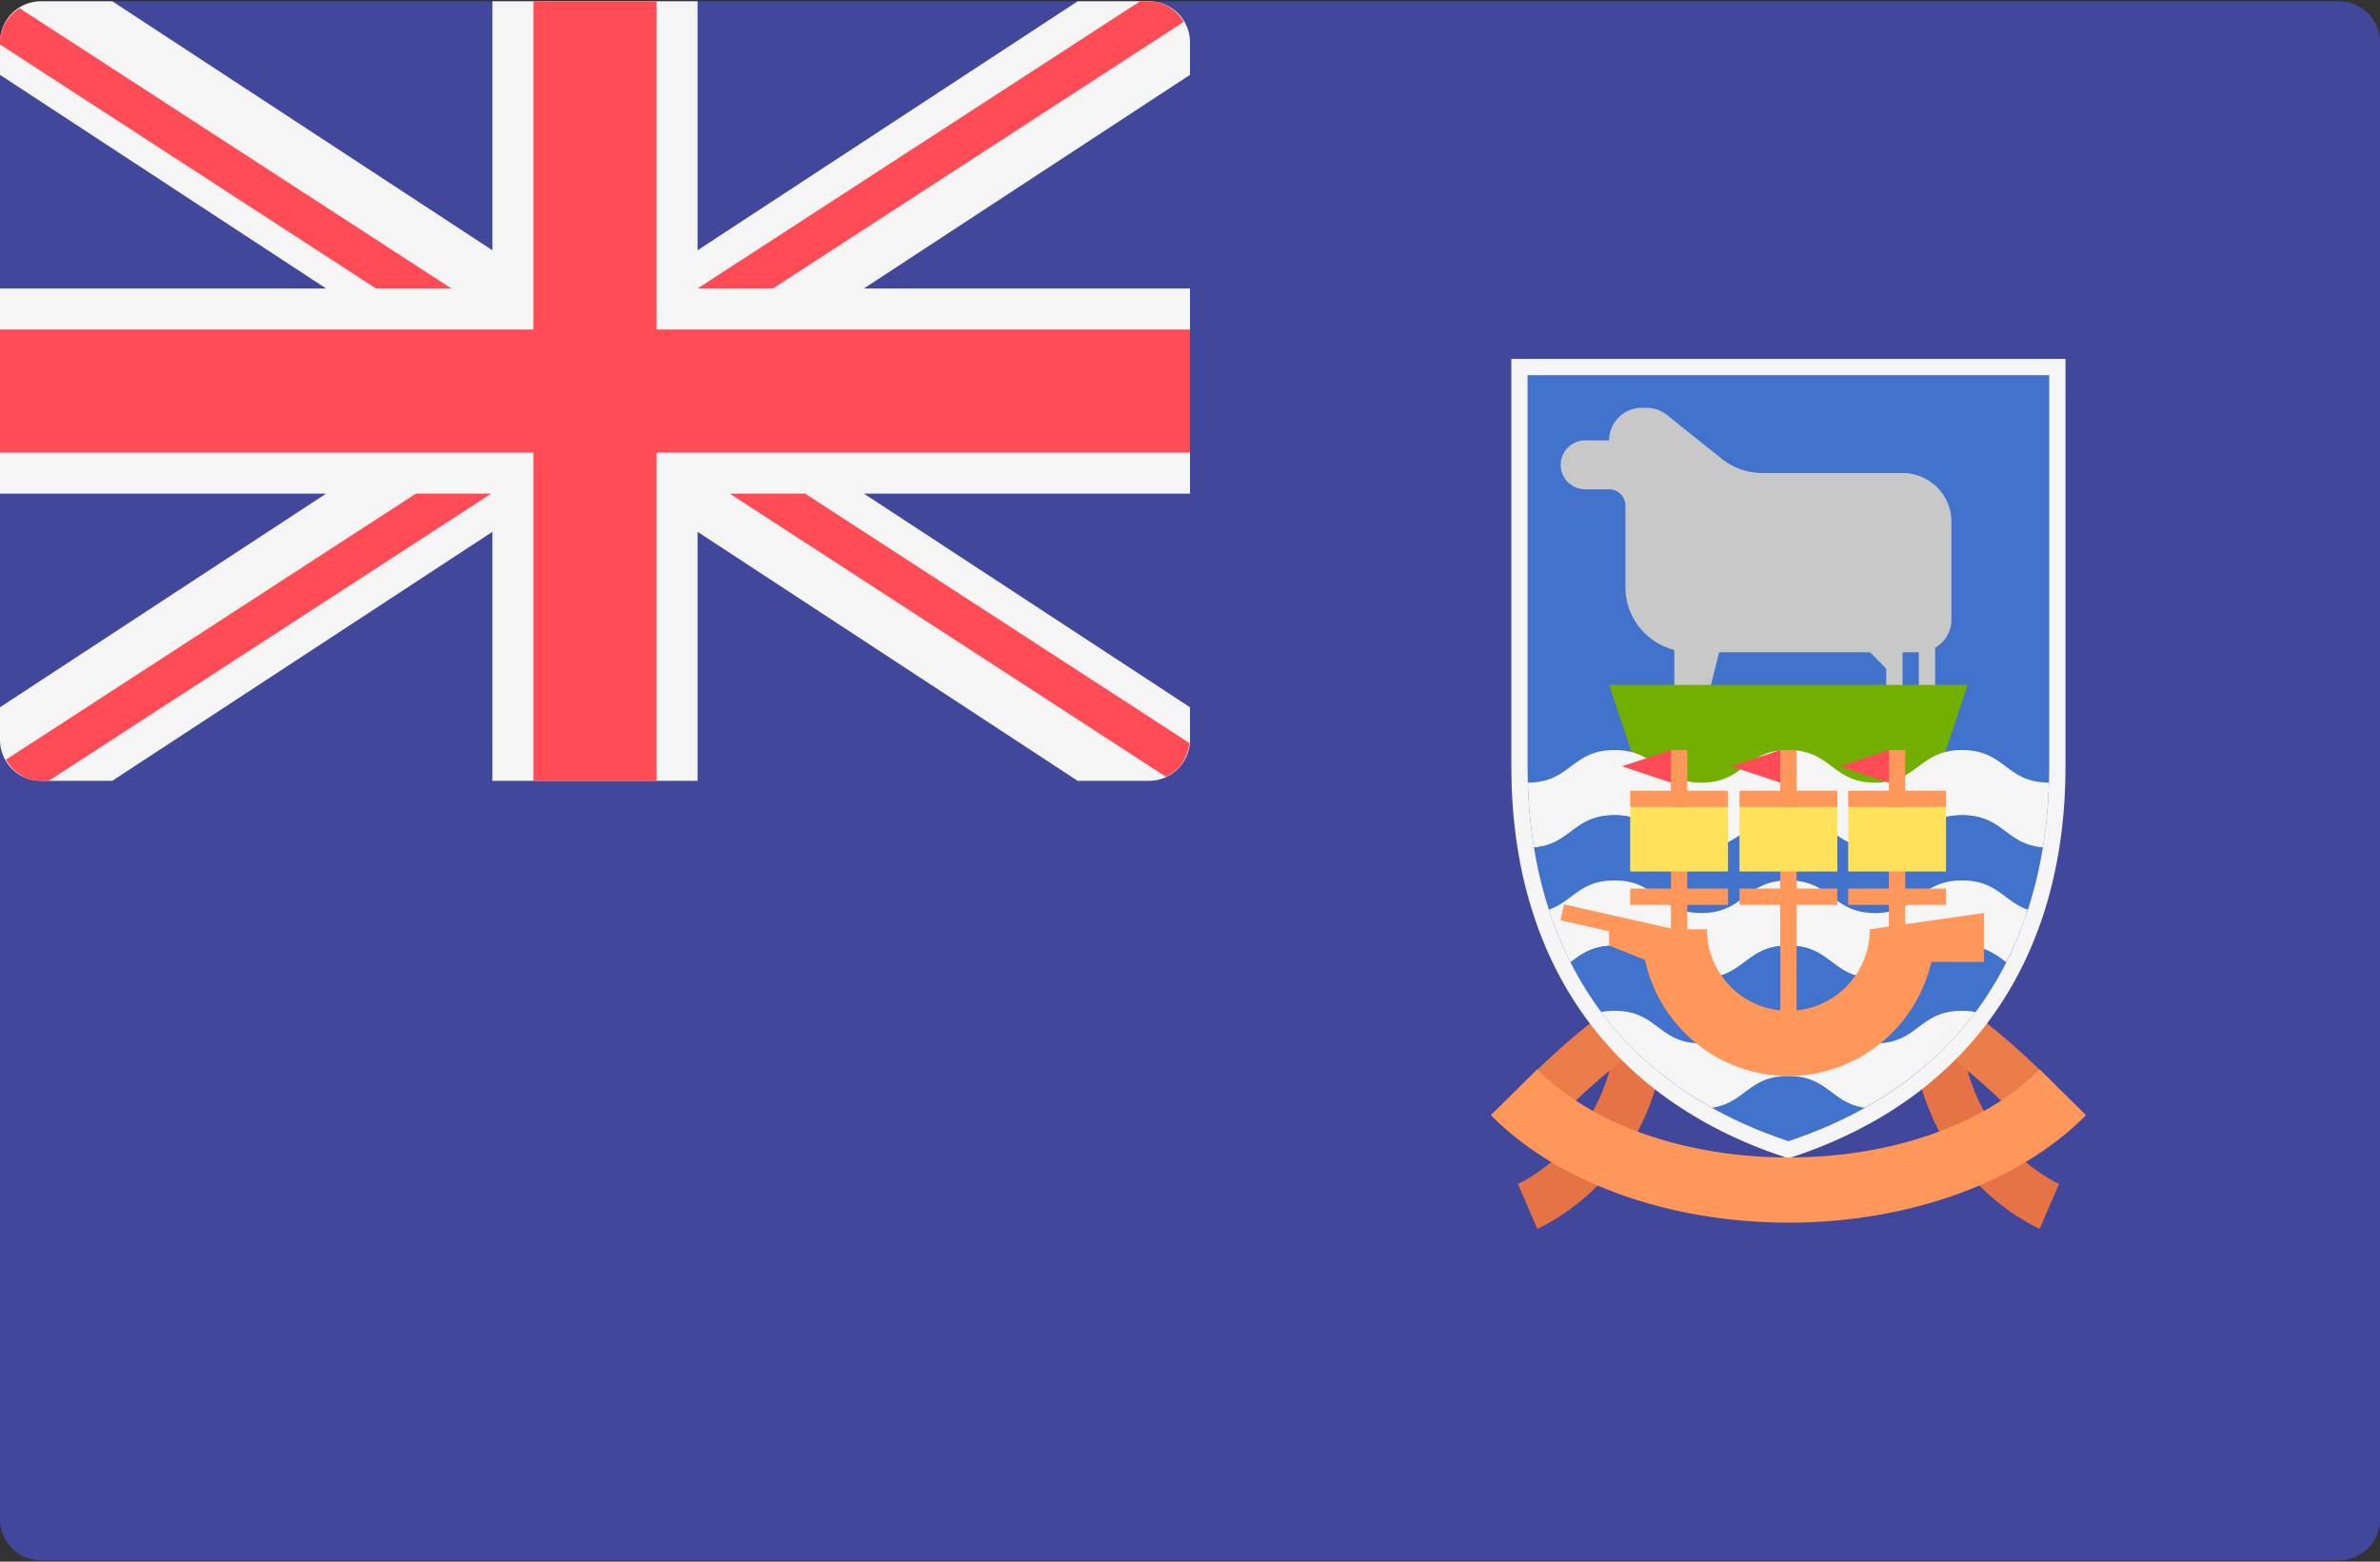 <svg width="512" height="336" viewBox="0 0 512 336" xmlns="http://www.w3.org/2000/svg">
  <rect x="0" y="0" width="512" height="336" fill="#333333" stroke="none"/>
  <g fill="none">
    <path d="M503.172 335.724H8.828A8.829 8.829 0 0 1 0 326.896V9.104A8.829 8.829 0 0 1 8.828.276h494.345a8.829 8.829 0 0 1 8.828 8.828v317.792a8.83 8.83 0 0 1-8.829 8.828z" fill="#41479B"/>
    <path d="M247.172.276h-15.333l-81.77 53.573V.276h-44.138v53.573L24.161.276H8.828A8.829 8.829 0 0 0 0 9.104v7.002l70.155 45.963H0v44.138h70.155L0 152.171v7.001A8.829 8.829 0 0 0 8.828 168h15.333l81.77-53.573V168h44.138v-53.573L231.838 168h15.333a8.829 8.829 0 0 0 8.828-8.828v-7.002l-70.154-45.963h70.154V62.069h-70.155l70.155-45.963V9.104a8.827 8.827 0 0 0-8.827-8.828z" fill="#F5F5F5"/>
    <g fill="#FF4B55">
      <path d="M255.999 70.897H141.241V.276h-26.483v70.621H0v26.482h114.758V168h26.483V97.379h114.758z"/>
      <path d="M97.103 62.069L4.207 1.768C1.735 3.333 0 5.961 0 9.104v.458l80.889 52.507h16.214zm69.18 0l88.374-57.366c-1.536-2.599-4.246-4.427-7.485-4.427h-1.909l-95.194 61.793h16.214zm-76.809 44.138L1.269 163.463C2.79 166.125 5.542 168 8.828 168h1.665l95.195-61.793H89.474zm166.385 53.66l-82.666-53.659H156.98l93.873 60.934c2.813-1.305 4.741-4.04 5.006-7.275z"/>
    </g>
    <path d="M330.706 264.392l-4.143-9.669 2.071 4.835-2.095-4.823c.873-.385 21.38-9.741 21.38-37.253h10.519c0 34.626-26.599 46.423-27.732 46.91z" fill="#E67346"/>
    <path d="M334.819 240.867l-7.437-7.437c14.219-14.219 21.608-18.119 22.404-18.518l4.705 9.409-2.353-4.705 2.393 4.684c-.067.036-6.727 3.582-19.712 16.567z" fill="#EB7D4B"/>
    <path d="M438.795 264.392l4.143-9.669-2.071 4.835 2.095-4.823c-.873-.385-21.38-9.741-21.38-37.253h-10.519c0 34.626 26.599 46.423 27.732 46.91z" fill="#E67346"/>
    <path d="M434.683 240.867l7.437-7.437c-14.219-14.219-21.608-18.119-22.404-18.518l-4.705 9.409 2.353-4.705-2.393 4.684c.066.036 6.726 3.582 19.712 16.567z" fill="#EB7D4B"/>
    <path d="M384.735 80.734h-56.101v84.152c0 17.531 3.507 63.114 56.101 80.645 52.595-17.532 56.101-63.114 56.101-80.645V80.734h-56.101z" fill="#4173CD"/>
    <path d="M409.279 101.772h-30.144a14.026 14.026 0 0 1-8.761-3.073l-11.769-9.416a7.018 7.018 0 0 0-4.381-1.537h-1.046a7.012 7.012 0 0 0-7.012 7.012h-5.259a5.26 5.26 0 0 0 0 10.518h5.259a3.507 3.507 0 0 1 3.507 3.507v17.532c0 6.528 4.48 11.966 10.519 13.529v11.015h7.012l2.63-10.519h32.434l3.507 3.507v7.012h3.507V140.34h3.507v10.519h3.507v-11.491c2.088-1.215 3.507-3.45 3.507-6.04V112.29c-.005-5.808-4.714-10.518-10.524-10.518z" fill="#C8C8C8"/>
    <path fill="#73AF00" d="M346.165 147.355l7.014 21.037h63.114l7.012-21.037z"/>
    <path d="M422.091 161.379c-9.348 0-9.348 7.012-18.696 7.012-9.345 0-9.345-7.012-18.691-7.012-9.344 0-9.344 7.012-18.689 7.012-9.347 0-9.347-7.012-18.695-7.012-9.327 0-9.351 6.98-18.638 7.01.113 3.906.447 8.683 1.31 13.963 7.992-.653 8.466-6.947 17.329-6.947 9.347 0 9.347 7.012 18.695 7.012 9.344 0 9.344-7.012 18.689-7.012s9.345 7.012 18.691 7.012c9.348 0 9.348-7.012 18.696-7.012 8.887 0 9.354 6.307 17.385 6.948.862-5.279 1.197-10.057 1.31-13.963-9.331-.016-9.343-7.011-18.696-7.011z" fill="#F5F5F5"/>
    <path d="M422.091 175.405c-9.348 0-9.348 7.012-18.696 7.012-9.345 0-9.345-7.012-18.691-7.012-9.344 0-9.344 7.012-18.689 7.012-9.347 0-9.347-7.012-18.695-7.012-8.863 0-9.336 6.294-17.329 6.947a90.688 90.688 0 0 0 3.225 13.367c5.114-1.786 6.607-6.29 14.103-6.29 9.347 0 9.347 7.012 18.695 7.012 9.344 0 9.344-7.012 18.689-7.012s9.345 7.012 18.691 7.012c9.348 0 9.348-7.012 18.696-7.012 7.523 0 9.01 4.522 14.156 6.301a90.868 90.868 0 0 0 3.229-13.377c-8.029-.642-8.496-6.948-17.384-6.948z" fill="#4173CD"/>
    <path d="M422.091 189.43c-9.348 0-9.348 7.012-18.696 7.012-9.345 0-9.345-7.012-18.691-7.012-9.344 0-9.344 7.012-18.689 7.012-9.347 0-9.347-7.012-18.695-7.012-7.496 0-8.989 4.503-14.103 6.29a79.59 79.59 0 0 0 4.655 11.317c2.371-1.778 4.707-3.582 9.448-3.582 9.347 0 9.347 7.012 18.695 7.012 9.344 0 9.344-7.012 18.689-7.012s9.345 7.012 18.691 7.012c9.348 0 9.348-7.012 18.696-7.012 4.768 0 7.109 1.818 9.494 3.604a79.462 79.462 0 0 0 4.662-11.328c-5.146-1.779-6.632-6.301-14.156-6.301z" fill="#F5F5F5"/>
    <path d="M422.091 203.456c-9.348 0-9.348 7.012-18.696 7.012-9.345 0-9.345-7.012-18.691-7.012-9.344 0-9.344 7.012-18.689 7.012-9.347 0-9.347-7.012-18.695-7.012-4.74 0-7.078 1.803-9.448 3.582a73.023 73.023 0 0 0 6.613 10.705c.847-.16 1.774-.26 2.835-.26 9.347 0 9.347 7.012 18.695 7.012 9.344 0 9.344-7.012 18.689-7.012s9.345 7.012 18.691 7.012c9.348 0 9.348-7.012 18.696-7.012 1.081 0 2.026.102 2.887.267a72.955 72.955 0 0 0 6.607-10.689c-2.384-1.787-4.725-3.605-9.494-3.605z" fill="#4173CD"/>
    <path d="M424.978 217.748a15.159 15.159 0 0 0-2.887-.267c-9.348 0-9.348 7.012-18.696 7.012-9.345 0-9.345-7.012-18.691-7.012-9.344 0-9.344 7.012-18.689 7.012-9.347 0-9.347-7.012-18.695-7.012-1.06 0-1.987.1-2.835.26 5.683 7.628 13.391 14.781 23.823 20.6 7.104-1.048 7.894-6.835 16.394-6.835 8.52 0 9.294 5.812 16.442 6.841 10.438-5.817 18.149-12.97 23.834-20.599z" fill="#F5F5F5"/>
    <g fill="#FF965A">
      <path d="M382.984 161.379h3.507v59.608h-3.507z"/>
      <path d="M374.212 170.141h21.043v3.507h-21.043zm0 21.042h21.043v3.507h-21.043z"/>
    </g>
    <path fill="#FFE15A" d="M374.212 173.639h21.043v13.87h-21.043z"/>
    <path fill="#FF4B55" d="M382.982 161.379v7.013l-10.519-3.506z"/>
    <g fill="#FF965A">
      <path d="M406.355 161.379h3.507v41.203h-3.507z"/>
      <path d="M397.594 170.141h21.043v3.507h-21.043zm0 21.042h21.043v3.507h-21.043z"/>
    </g>
    <path fill="#FFE15A" d="M397.594 173.639h21.043v13.87h-21.043z"/>
    <path fill="#FF4B55" d="M406.357 161.379v7.013l-10.519-3.506z"/>
    <g fill="#FF965A">
      <path d="M359.459 161.379h3.507v40.905h-3.507z"/>
      <path d="M350.697 170.141h21.043v3.507h-21.043zm0 21.042h21.043v3.507h-21.043z"/>
    </g>
    <path fill="#FFE15A" d="M350.697 173.639h21.043v13.87h-21.043z"/>
    <path fill="#FF4B55" d="M359.461 161.379v7.013l-10.519-3.506z"/>
    <path d="M402.267 199.949c0 9.666-7.865 17.532-17.532 17.532s-17.532-7.865-17.532-17.532h-6.985l-23.747-5.363-.773 3.421 10.467 2.364v3.084l7.717 3.086c3.042 14.244 15.714 24.963 30.852 24.963 14.987 0 27.543-10.513 30.744-24.544h11.331v-10.519l-24.542 3.508z" fill="#FF965A"/>
    <path d="M440.837 80.734v84.152c0 17.531-3.507 63.114-56.102 80.645-52.595-17.532-56.101-63.114-56.101-80.645V80.734h112.203zm3.505-3.506H325.126v87.659c0 41.576 20.776 71.397 58.499 83.972l1.109.37 1.109-.37c37.724-12.575 58.499-42.397 58.499-83.972V77.228z" fill="#F5F5F5"/>
    <path d="M384.735 263.063c-25.807 0-49.741-8.645-64.021-23.127l9.985-9.848c11.702 11.864 31.903 18.949 54.037 18.949s42.335-7.084 54.037-18.949l9.985 9.848c-14.282 14.481-38.215 23.127-64.023 23.127z" fill="#FF965A"/>
  </g>
</svg>
